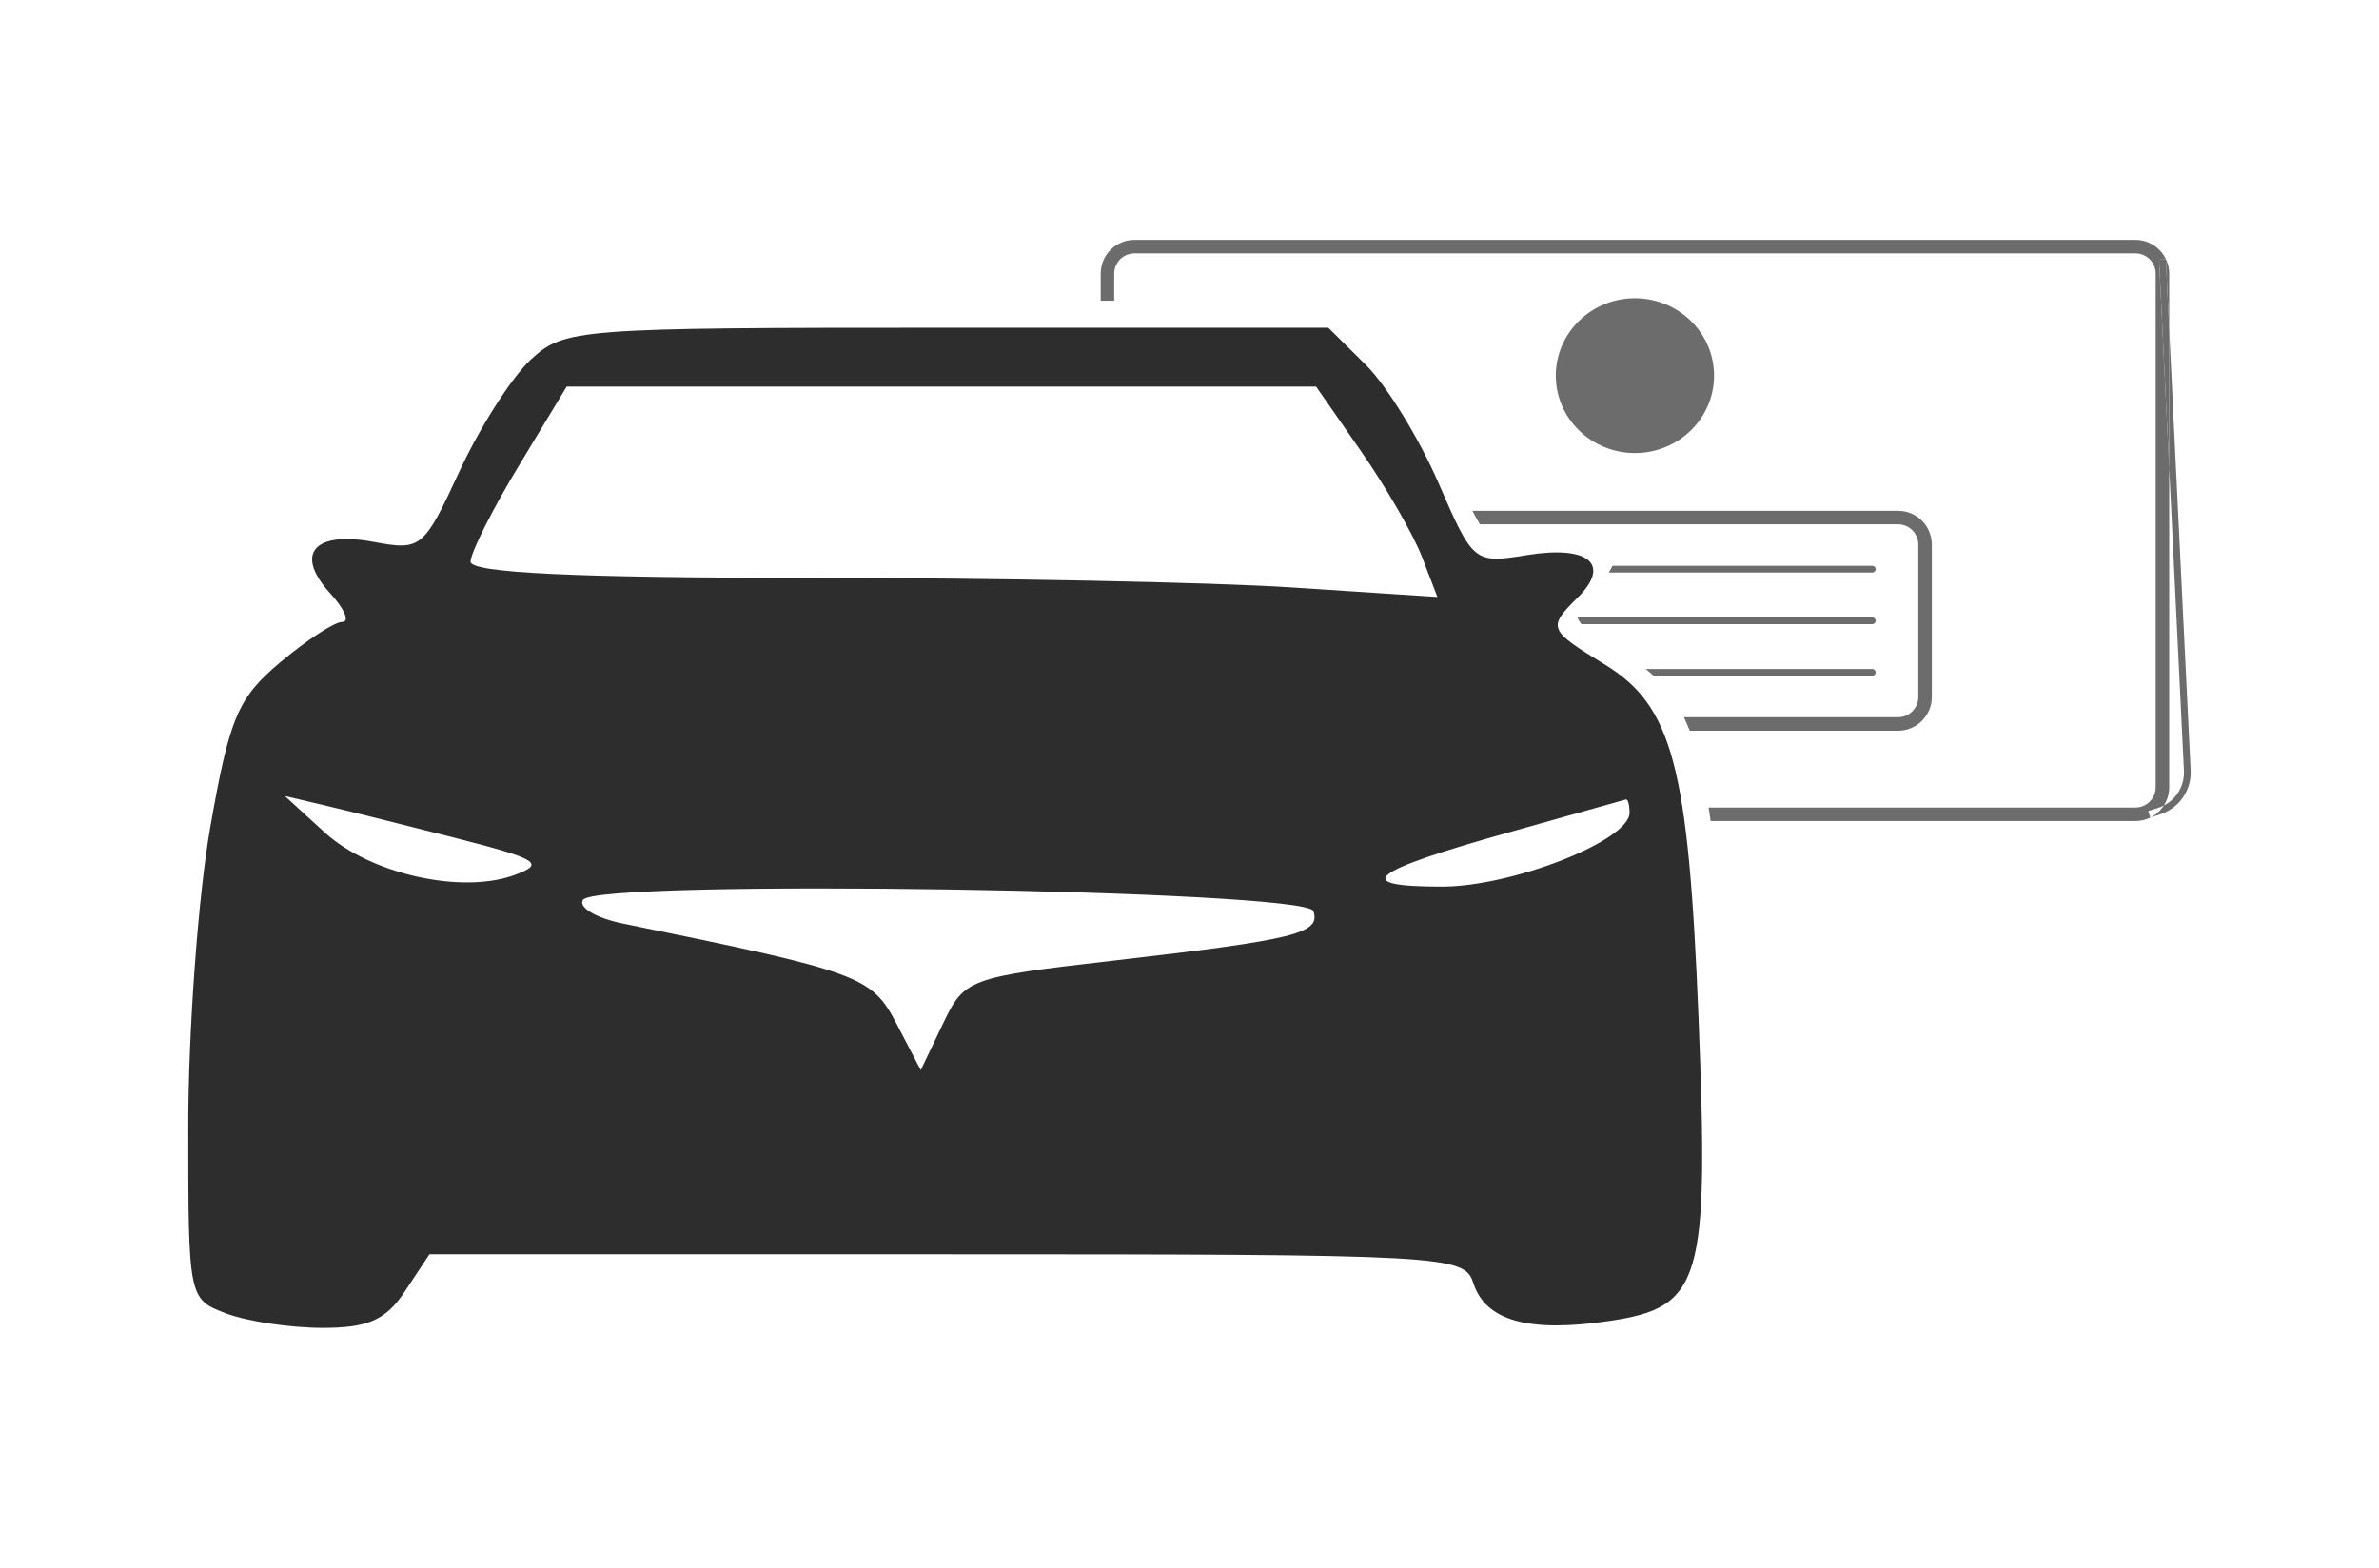 <svg width="88" height="58" viewBox="0 0 88 58" fill="none" xmlns="http://www.w3.org/2000/svg">
<path fill-rule="evenodd" clip-rule="evenodd" d="M19.639 13.299C18.939 13.945 17.751 15.803 16.999 17.429C15.672 20.299 15.579 20.375 13.815 20.047C11.6 19.636 10.882 20.493 12.217 21.953C12.747 22.533 12.947 23.007 12.662 23.007C12.377 23.007 11.343 23.68 10.364 24.504C8.798 25.82 8.487 26.555 7.775 30.625C7.33 33.169 6.965 38.133 6.965 41.657C6.964 48.034 6.971 48.066 8.374 48.594C9.149 48.886 10.752 49.125 11.934 49.125C13.621 49.125 14.278 48.832 14.984 47.765L15.885 46.404H35.022C53.508 46.404 54.17 46.44 54.498 47.465C54.948 48.867 56.547 49.313 59.536 48.869C62.942 48.364 63.219 47.423 62.831 37.699C62.458 28.337 61.87 26.118 59.357 24.58C57.268 23.302 57.235 23.221 58.359 22.108C59.602 20.878 58.771 20.169 56.512 20.532C54.519 20.853 54.499 20.837 53.208 17.863C52.494 16.217 51.285 14.252 50.522 13.498L49.136 12.125H35.024C21.328 12.125 20.875 12.16 19.639 13.299ZM50.356 16.709C51.276 18.033 52.286 19.785 52.599 20.601L53.17 22.086L47.792 21.733C44.835 21.539 36.789 21.379 29.911 21.378C21.229 21.376 17.407 21.193 17.407 20.78C17.407 20.453 18.207 18.861 19.184 17.243L20.962 14.302H34.823H48.683L50.356 16.709ZM16.814 30.993C19.918 31.784 20.185 31.951 19.027 32.374C17.072 33.09 13.695 32.332 12.016 30.801L10.537 29.45L11.911 29.772C12.666 29.949 14.873 30.498 16.814 30.993ZM60.278 30.07C60.278 31.096 55.946 32.801 53.338 32.801C49.945 32.801 50.621 32.249 55.783 30.802C58.104 30.152 60.065 29.601 60.141 29.578C60.217 29.555 60.278 29.777 60.278 30.07ZM48.583 33.707C48.86 34.532 47.938 34.761 41.253 35.531C35.806 36.158 35.678 36.205 34.877 37.88L34.059 39.589L33.163 37.873C32.241 36.109 31.837 35.961 23.036 34.166C22.051 33.965 21.388 33.572 21.563 33.292C22.052 32.508 48.316 32.913 48.583 33.707Z" fill="#2D2D2D"/>
<path fill-rule="evenodd" clip-rule="evenodd" d="M40.715 10.125C40.715 9.435 41.274 8.875 41.965 8.875H78.989C79.679 8.875 80.239 9.435 80.239 10.125V12.169L80.114 9.596L79.864 9.608L80.239 17.314V29.125C80.239 29.375 80.166 29.607 80.04 29.802C79.973 29.837 79.902 29.866 79.828 29.89L79.463 30.006L79.539 30.244L79.559 30.238C79.388 30.326 79.194 30.375 78.989 30.375H63.276C63.252 30.203 63.228 30.037 63.203 29.875H78.989C79.403 29.875 79.739 29.539 79.739 29.125V10.125C79.739 9.711 79.403 9.375 78.989 9.375H41.965C41.55 9.375 41.215 9.711 41.215 10.125V11.125H40.715V10.125ZM79.559 30.238C79.755 30.137 79.921 29.986 80.04 29.802C80.513 29.559 80.81 29.058 80.784 28.513L80.239 17.314V12.169L81.033 28.501C81.069 29.236 80.606 29.904 79.904 30.128L79.559 30.238ZM62.504 27.034H70.209C70.899 27.034 71.459 26.474 71.459 25.784V20.148C71.459 19.457 70.899 18.898 70.209 18.898H54.465C54.562 19.091 54.653 19.257 54.743 19.398H70.209C70.623 19.398 70.959 19.733 70.959 20.148V25.784C70.959 26.198 70.623 26.534 70.209 26.534H62.287C62.363 26.692 62.435 26.858 62.504 27.034ZM69.257 25H61.166C61.073 24.914 60.977 24.831 60.876 24.75H69.257C69.326 24.75 69.382 24.806 69.382 24.875C69.382 24.944 69.326 25 69.257 25ZM69.257 23.091H58.501C58.426 23.004 58.377 22.922 58.353 22.841H69.257C69.326 22.841 69.382 22.897 69.382 22.966C69.382 23.035 69.326 23.091 69.257 23.091ZM69.257 21.182H59.507C59.565 21.095 59.611 21.011 59.645 20.932H69.257C69.326 20.932 69.382 20.988 69.382 21.057C69.382 21.126 69.326 21.182 69.257 21.182ZM60.477 16.761C62.093 16.761 63.404 15.479 63.404 13.898C63.404 12.316 62.093 11.034 60.477 11.034C58.86 11.034 57.55 12.316 57.55 13.898C57.55 15.479 58.86 16.761 60.477 16.761Z" fill="#6C6C6C"/>
<path d="M80.239 17.314V12.169L80.114 9.596L79.864 9.608L80.239 17.314Z" fill="#6C6C6C"/>
</svg>
